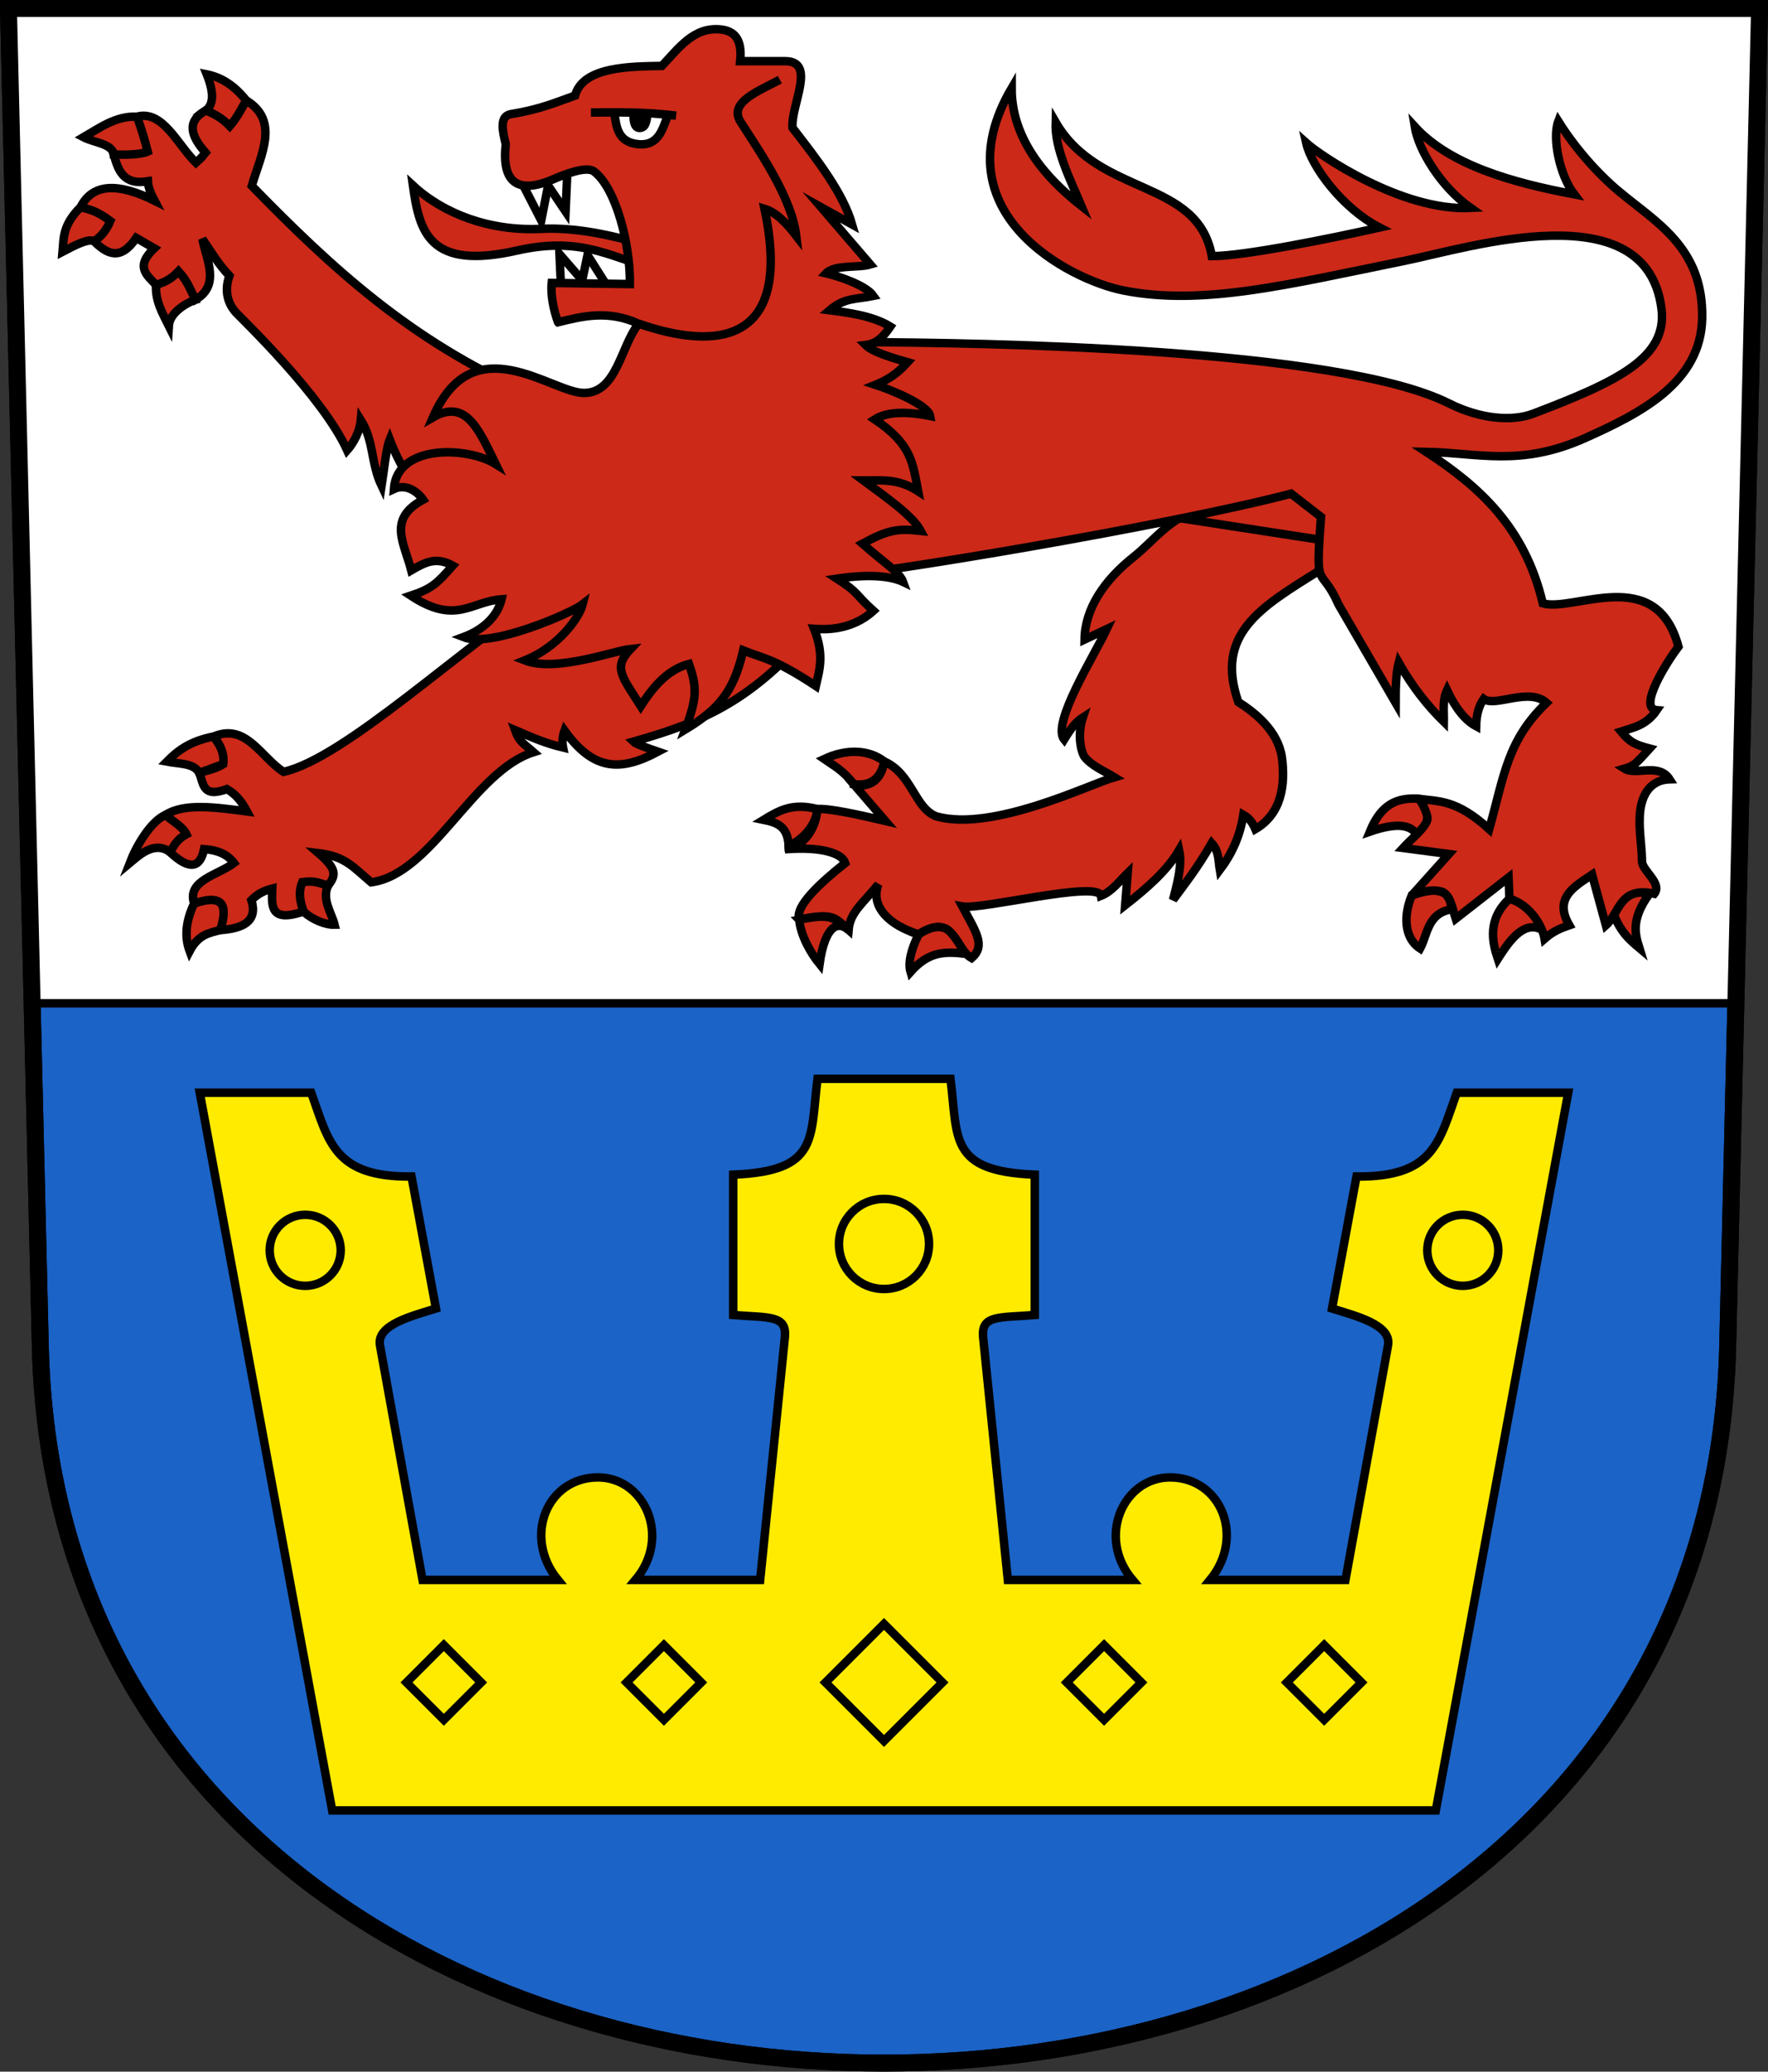 <?xml version="1.0" encoding="UTF-8" standalone="no"?>
<!-- Created with Inkscape (http://www.inkscape.org/) -->

<svg
   xmlns:dc="http://purl.org/dc/elements/1.1/"
   xmlns:cc="http://creativecommons.org/ns#"
   xmlns:rdf="http://www.w3.org/1999/02/22-rdf-syntax-ns#"
   xmlns:svg="http://www.w3.org/2000/svg"
   xmlns="http://www.w3.org/2000/svg"
   xmlns:sodipodi="http://sodipodi.sourceforge.net/DTD/sodipodi-0.dtd"
   xmlns:inkscape="http://www.inkscape.org/namespaces/inkscape"
   version="1.0"
   width="208.86"
   height="244.66"
   id="svg2780"
   inkscape:version="0.92.4 (5da689c313, 2019-01-14)"
   sodipodi:docname="Amden-blazon.svg">
  <rect width="100%" height="100%" fill="#333333" stroke="none"/>
  <sodipodi:namedview
     pagecolor="#ffffff"
     bordercolor="#666666"
     borderopacity="1"
     objecttolerance="10"
     gridtolerance="10"
     guidetolerance="10"
     inkscape:pageopacity="0"
     inkscape:pageshadow="2"
     inkscape:window-width="3236"
     inkscape:window-height="1417"
     id="namedview25"
     showgrid="false"
     inkscape:zoom="2.8284272"
     inkscape:cx="127.42469"
     inkscape:cy="139.92656"
     inkscape:window-x="-8"
     inkscape:window-y="-8"
     inkscape:window-maximized="1"
     inkscape:current-layer="svg2780"
     inkscape:measure-start="104.255,149.787"
     inkscape:measure-end="104.255,126.383"
     showguides="true"
     inkscape:object-paths="true"
     inkscape:snap-intersection-paths="true"
     inkscape:snap-global="false" />
  <defs
     id="defs2782" />
  <path
     inkscape:connector-curvature="0"
     style="fill:#1b63c6;fill-opacity:1;fill-rule:evenodd;stroke:#000000;stroke-width:2;stroke-linecap:butt;stroke-miterlimit:4;stroke-dashoffset:0;stroke-opacity:1"
     id="path4212"
     d="m 1,1 3.761,158.003 c 2.686,112.859 196.652,112.859 199.338,0 L 207.86,1 Z" />
  <path
     style="opacity:1;fill:#ffffff;fill-opacity:1;stroke:#000000;stroke-width:1;stroke-miterlimit:8;stroke-dasharray:none;stroke-dashoffset:4.58;stroke-opacity:1"
     d="M 3.797,118.49 H 205.064 L 207.86,1 H 1 Z"
     id="path2656"
     inkscape:connector-curvature="0" />
  <g
     id="g3250">
    <path
       sodipodi:nodetypes="ccccc"
       inkscape:connector-curvature="0"
       id="path10341"
       d="m 13.43,18.239 c -0.159,-1.267 -2.33,-1.384 -3.571,-2.032 1.963,-1.138 3.82,-2.525 6.307,-2.431 0.976,1.217 1.184,2.655 1.287,4.124 -1.136,0.135 -0.404,1.508 -4.022,0.339 z"
       style="fill:#cc2918;fill-opacity:1;fill-rule:evenodd;stroke:#000000;stroke-width:1px;stroke-linecap:butt;stroke-linejoin:miter;stroke-opacity:1" />
    <path
       sodipodi:nodetypes="ccccc"
       inkscape:connector-curvature="0"
       id="path10343"
       d="m 24.297,13.054 c 0.677,0.875 1.009,2.084 2.842,1.834 1.525,-0.13 1.676,-1.642 1.945,-3.036 -1.52,-1.905 -3.078,-2.751 -4.656,-3.07 0.855,2.135 0.833,3.576 -0.132,4.272 z"
       style="fill:#cc2918;fill-opacity:1;fill-rule:evenodd;stroke:#000000;stroke-width:1px;stroke-linecap:butt;stroke-linejoin:miter;stroke-opacity:1" />
    <path
       sodipodi:nodetypes="ccccc"
       inkscape:connector-curvature="0"
       id="path10339"
       d="m 11.114,28.498 c -0.625,-0.366 -2.154,0.408 -3.722,1.231 0.143,-1.6 -0.029,-3.113 2.131,-5.273 1.469,0.249 2.592,0.842 3.507,1.642 0.025,1.087 -0.652,1.87 -1.916,2.4 z"
       style="fill:#cc2918;fill-opacity:1;fill-rule:evenodd;stroke:#000000;stroke-width:1px;stroke-linecap:butt;stroke-linejoin:miter;stroke-opacity:1" />
    <path
       sodipodi:nodetypes="ccccc"
       inkscape:connector-curvature="0"
       id="path10331"
       d="m 23.54,91.275 c -0.652,-1.184 -2.418,-1.048 -3.834,-1.328 1.243,-1.259 2.705,-2.421 5.561,-2.973 0.553,0.933 1.307,1.693 1.11,3.267 z"
       style="fill:#cc2918;fill-opacity:1;fill-rule:evenodd;stroke:#000000;stroke-width:1px;stroke-linecap:butt;stroke-linejoin:miter;stroke-opacity:1" />
    <path
       sodipodi:nodetypes="ccccc"
       inkscape:connector-curvature="0"
       id="path10337"
       d="m 23.093,35.392 c -1.594,0.619 -3.067,1.754 -3.15,3.101 -0.733,-1.482 -1.599,-2.883 -1.517,-4.857 0.818,-1.023 1.663,-1.849 2.66,-1.596 1.432,0.858 1.731,2.101 2.008,3.352 z"
       style="fill:#cc2918;fill-opacity:1;fill-rule:evenodd;stroke:#000000;stroke-width:1px;stroke-linecap:butt;stroke-linejoin:miter;stroke-opacity:1" />
    <path
       sodipodi:nodetypes="cccccccccccccccccccccccccccccccc"
       inkscape:connector-curvature="0"
       id="path10306"
       d="m 29.744,21.947 c 1.084,-3.693 3.316,-7.675 -0.66,-10.095 -1.135,2.114 -1.525,2.541 -1.945,3.036 -0.915,-0.959 -1.871,-1.477 -2.842,-1.834 -2.368,1.318 -1.687,3.076 -0.016,4.977 -0.549,0.692 -0.706,0.798 -1.137,1.185 -2.219,-2.191 -3.907,-6.248 -6.979,-5.441 0.577,1.462 1.028,3.128 1.287,4.124 -0.785,0.35 -2.415,0.412 -4.022,0.339 0.529,1.853 1.106,3.658 4.039,3.173 0.034,0.798 0.402,1.55 0.795,2.297 -4.277,-2.124 -7.314,-2.089 -8.74,0.747 0.984,0.3 1.784,0.352 3.507,1.642 -0.411,1.003 -1.037,1.815 -1.916,2.4 1.534,1.528 3.121,2.353 4.979,-0.399 l 2.125,1.223 c -2.308,2.175 -0.856,3.184 0.208,4.314 1.378,-0.366 2.049,-0.971 2.66,-1.596 1.162,1.283 1.408,2.258 2.008,3.352 2.965,-1.697 1.287,-4.725 0.811,-7.171 1.004,1.459 1.854,2.939 3.194,4.351 -0.811,2.292 0.246,3.771 0.773,4.341 0.794,0.858 10.248,9.897 13.14,16.265 0.738,-0.832 1.483,-2.17 1.609,-3.579 1.6,2.555 1.154,5.054 2.458,7.786 0.302,-1.952 0.531,-4.418 0.961,-5.472 1.43,3.732 3.314,6.093 5.085,8.796 -0.041,-1.909 -0.614,-3.182 -0.642,-5.328 2.289,1.906 1.976,3.616 2.609,5.826 l 15.545,-3.654 -6.68,-11.388 C 48.558,40.186 39.326,31.794 29.744,21.947 Z"
       style="fill:#cc2918;fill-opacity:1;fill-rule:evenodd;stroke:#000000;stroke-width:1px;stroke-linecap:butt;stroke-linejoin:miter;stroke-opacity:1" />
    <path
       sodipodi:nodetypes="cccc"
       inkscape:connector-curvature="0"
       id="path10327"
       d="m 22.933,106.699 c -0.893,1.889 -1.221,3.767 -0.532,5.627 1.055,-2.004 2.35,-2.137 3.617,-2.487 2.139,-2.858 0.007,-5.965 -3.085,-3.14 z"
       style="fill:#cc2918;fill-opacity:1;fill-rule:evenodd;stroke:#000000;stroke-width:1px;stroke-linecap:butt;stroke-linejoin:miter;stroke-opacity:1" />
    <path
       sodipodi:nodetypes="ccccc"
       inkscape:connector-curvature="0"
       id="path10325"
       d="m 20.086,100.631 c -1.886,-1.417 -3.809,0.508 -4.763,1.298 0.778,-2.024 2.463,-4.903 4.211,-5.684 2.144,0.399 2.352,1.698 2.487,2.269 z"
       style="fill:#cc2918;fill-opacity:1;fill-rule:evenodd;stroke:#000000;stroke-width:1px;stroke-linecap:butt;stroke-linejoin:miter;stroke-opacity:1" />
    <path
       sodipodi:nodetypes="ccccc"
       inkscape:connector-curvature="0"
       id="path10329"
       d="m 35.845,107.66 c 1.104,0.978 2.586,1.572 3.68,1.548 -0.336,-1.361 -1.544,-2.983 -0.763,-4.638 -1.004,-0.289 -1.995,-0.747 -3.044,-0.395 -0.741,1.543 -0.145,2.435 0.127,3.485 z"
       style="fill:#cc2918;fill-opacity:1;fill-rule:evenodd;stroke:#000000;stroke-width:1px;stroke-linecap:butt;stroke-linejoin:miter;stroke-opacity:1" />
    <path
       sodipodi:nodetypes="cccccccccccccccccccccccccccccc"
       inkscape:connector-curvature="0"
       id="path10302"
       d="m 96.171,74.263 c -7.341,8.391 -12.664,10.864 -21.344,13.325 0.306,0.295 1.709,0.771 2.909,1.185 -4.46,2.37 -7.62,2.267 -11.048,-2.487 -0.225,0.617 -0.304,1.36 -0.174,1.996 -2.102,-0.504 -3.511,-1.13 -5.675,-2.059 0.504,1.413 0.977,1.541 2.189,2.609 -7.127,2.235 -11.987,14.43 -19.181,15.368 -2.112,-1.779 -3.046,-3.067 -6.227,-3.448 2.022,1.747 2.198,2.526 1.142,3.816 -0.923,-0.184 -1.395,-0.625 -3.044,-0.393 -0.541,1.271 -0.215,2.38 0.128,3.485 -3.901,1.292 -3.77,-0.544 -3.679,-2.723 -0.865,0.215 -1.702,0.583 -2.466,1.369 0.756,2.453 -0.908,3.352 -3.681,3.538 0.836,-2.657 0.617,-4.402 -3.086,-3.139 -0.897,-2.747 2.814,-3.34 4.703,-4.784 -0.745,-1.017 -1.943,-1.541 -3.531,-1.639 -0.453,2.238 -1.723,2.527 -4.022,0.357 0.465,-0.733 0.775,-1.488 1.934,-2.118 -0.389,-0.834 -1.576,-1.526 -2.488,-2.268 2.276,-1.464 5.994,-0.899 9.649,-0.421 -0.559,-1.041 -1.242,-1.997 -2.377,-2.643 -2.964,1.109 -2.741,-0.749 -3.268,-1.908 0.967,-0.291 1.97,-0.486 2.836,-1.035 0.153,-1.15 -0.279,-2.232 -1.111,-3.267 3.799,-1.628 5.595,2.499 8.243,4.179 7.209,-1.635 20.846,-14.544 32.101,-22.07 l 5.07,-2.616 z"
       style="fill:#cc2918;fill-opacity:1;fill-rule:evenodd;stroke:#000000;stroke-width:1px;stroke-linecap:butt;stroke-linejoin:miter;stroke-opacity:1" />
    <path
       sodipodi:nodetypes="cccccccccccccccccccccccccccccccccccc"
       inkscape:connector-curvature="0"
       id="path10269"
       d="m 155.845,67.398 c -6.961,4.333 -12.348,7.472 -9.558,15.51 1.958,1.243 4.636,3.349 5.137,6.457 0.463,3.397 -0.056,6.764 -3.126,8.558 -0.274,-0.648 -0.637,-1.26 -1.417,-1.701 -0.394,2.575 -1.4,4.685 -2.779,6.511 -0.184,-1.072 -0.079,-2.187 -0.959,-3.157 -1.756,3.034 -3.122,4.736 -4.564,6.695 0.493,-2.008 1.109,-4.039 0.715,-5.874 -1.403,2.403 -3.789,4.487 -6.374,6.508 l 0.299,-3.801 c -1.001,0.98 -1.862,2.177 -3.163,2.695 -0.325,-1.844 -14.101,1.662 -16.368,1.255 1.553,2.92 2.822,4.631 1.086,6.092 -1.978,-1.119 -2.099,-5.459 -6.251,-2.806 -3.411,-1.047 -5.75,-3.218 -4.764,-5.897 -1.909,2.342 -3.337,3.309 -3.516,5.394 -1.608,-1.388 -1.583,-2.116 -5.83,-1.226 -0.531,-1.57 2.416,-4.283 5.432,-6.686 -0.328,-1.087 -2.598,-1.982 -7.138,-1.621 2.42,-0.278 3.783,-2.777 3.822,-4.758 1.411,-0.095 4.601,0.596 8.055,1.403 l -3.612,-4.193 c 2.047,0.186 3.111,-0.759 3.498,-2.824 3.3,1.467 3.554,5.497 6.151,6.48 6.63,1.876 18.155,-3.817 21.024,-4.625 -1.249,-0.77 -2.721,-1.332 -3.576,-2.469 -0.5,-0.94 -0.733,-2.822 -0.152,-4.58 -0.695,0.45 -1.222,0.989 -2.204,2.591 -1.53,-1.867 3.583,-9.952 5.033,-13.038 l -2.624,1.238 c 0.04,-3.641 2.329,-7.007 5.774,-9.742 2.122,-1.68 3.535,-3.728 6.684,-5.315 l 11.934,-2.167 3.542,2.747 z"
       style="fill:#cc2918;fill-opacity:1;fill-rule:evenodd;stroke:#000000;stroke-width:1px;stroke-linecap:butt;stroke-linejoin:miter;stroke-opacity:1" />
    <path
       sodipodi:nodetypes="ccccc"
       inkscape:connector-curvature="0"
       id="path10290"
       d="m 156.056,63.763 -19.376,-2.988 4.536,-0.41 11.298,-2.061 c 4.752,1.895 4.027,3.028 3.542,5.46 z"
       style="fill:#cc2918;fill-opacity:1;fill-rule:evenodd;stroke:#000000;stroke-width:1px;stroke-linecap:butt;stroke-linejoin:miter;stroke-opacity:1" />
    <path
       sodipodi:nodetypes="cccc"
       inkscape:connector-curvature="0"
       id="path10175"
       d="m 181.682,109.603 c -1.946,-0.586 -3.51,1.715 -4.741,3.641 -0.677,-2.032 -1.233,-4.682 1.37,-7.11 2.294,0.424 3.623,2.211 3.371,3.469 z"
       style="fill:#cc2918;fill-opacity:1;fill-rule:evenodd;stroke:#000000;stroke-width:1px;stroke-linecap:butt;stroke-linejoin:miter;stroke-opacity:1" />
    <path
       sodipodi:nodetypes="cccc"
       inkscape:connector-curvature="0"
       id="path10177"
       d="m 171.441,107.396 c -2.828,0.468 -2.815,3.052 -3.677,4.622 -1.962,-1.284 -1.935,-4.007 -0.989,-6.272 2.293,-0.829 4.625,-1.084 4.667,1.649 z"
       style="fill:#cc2918;fill-opacity:1;fill-rule:evenodd;stroke:#000000;stroke-width:1px;stroke-linecap:butt;stroke-linejoin:miter;stroke-opacity:1" />
    <path
       sodipodi:nodetypes="ccccc"
       inkscape:connector-curvature="0"
       id="path10179"
       d="m 167.302,98.437 c -0.746,-0.972 -2.208,-1.348 -5.477,-0.22 1.356,-3.325 3.254,-3.969 5.503,-3.905 1.734,0.014 1.785,3.642 -0.026,4.124 z"
       style="fill:#cc2918;fill-opacity:1;fill-rule:evenodd;stroke:#000000;stroke-width:1px;stroke-linecap:butt;stroke-linejoin:miter;stroke-opacity:1" />
    <path
       sodipodi:nodetypes="cccc"
       inkscape:connector-curvature="0"
       id="path10181"
       d="m 190.438,107.392 c 0.829,2.574 2.033,3.57 3.234,4.58 -0.466,-1.517 -1.074,-3.289 1.124,-6.342 -1.202,-0.375 -2.929,-0.8 -4.358,1.762 z"
       style="fill:#cc2918;fill-opacity:1;fill-rule:evenodd;stroke:#000000;stroke-width:1px;stroke-linecap:butt;stroke-linejoin:miter;stroke-opacity:1" />
    <path
       sodipodi:nodetypes="cccc"
       inkscape:connector-curvature="0"
       id="path10271"
       d="m 94.413,108.611 c 0.176,1.899 1.368,3.964 2.404,5.237 0.649,-4.591 2.19,-5.129 3.426,-4.011 -1.662,-1.615 -2.37,-1.93 -5.83,-1.226 z"
       style="fill:#cc2918;fill-opacity:1;fill-rule:evenodd;stroke:#000000;stroke-width:1px;stroke-linecap:butt;stroke-linejoin:miter;stroke-opacity:1" />
    <path
       sodipodi:nodetypes="ccccc"
       inkscape:connector-curvature="0"
       id="path10273"
       d="m 108.524,110.339 c -0.925,1.854 -1.266,3.399 -0.96,4.443 2.103,-2.361 3.916,-2.442 6.458,-2.149 -0.546,-0.901 -1.447,-2.515 -2.26,-2.955 -0.735,-0.336 -1.684,-0.326 -3.239,0.661 z"
       style="fill:#cc2918;fill-opacity:1;fill-rule:evenodd;stroke:#000000;stroke-width:1px;stroke-linecap:butt;stroke-linejoin:miter;stroke-opacity:1" />
    <path
       sodipodi:nodetypes="cccc"
       inkscape:connector-curvature="0"
       id="path10275"
       d="m 100.863,92.606 c -1.321,-1.697 -2.482,-2.244 -3.503,-2.964 2.686,-1.253 5.299,-1.111 7.112,0.29 -0.454,2.146 -1.736,2.934 -3.609,2.674 z"
       style="fill:#cc2918;fill-opacity:1;fill-rule:evenodd;stroke:#000000;stroke-width:1px;stroke-linecap:butt;stroke-linejoin:miter;stroke-opacity:1" />
    <path
       sodipodi:nodetypes="cccc"
       inkscape:connector-curvature="0"
       id="path10277"
       d="m 96.53,95.546 c -2.87,-0.736 -4.432,0.12 -6.322,1.275 1.647,0.34 2.835,0.778 2.959,3.069 1.665,-0.676 3.337,-2.55 3.363,-4.344 z"
       style="fill:#cc2918;fill-opacity:1;fill-rule:evenodd;stroke:#000000;stroke-width:1px;stroke-linecap:butt;stroke-linejoin:miter;stroke-opacity:1" />
    <path
       sodipodi:nodetypes="sccccccccccsssssccccccccccccccsccccccccccccccccccccccsss"
       inkscape:connector-curvature="0"
       d="m 191.273,22.624 c -3.54,-2.973 -6.026,-6.435 -7.186,-8.299 -0.737,1.943 0.134,6.34 1.878,8.626 -7.233,-1.366 -14.656,-3.421 -18.84,-8 0.435,2.739 3.074,7.128 6.612,9.609 -8.158,0.403 -17.85,-6.258 -19.436,-7.688 0.618,2.755 4.235,7.714 8.674,10 -5.723,1.277 -15.998,3.38 -19.816,3.373 -1.656,-9.223 -13.313,-6.938 -18.454,-15.817 -0.117,3.222 1.774,6.858 3.044,9.891 -2.786,-2.199 -8.257,-6.958 -8.24,-13.913 -8.636,14.719 6.88,22.672 13.264,23.912 9.305,1.807 19.208,-0.683 33.103,-3.504 7.734,-1.57 28.644,-8.249 30.401,5.641 0.732,5.79 -5.181,8.604 -15.158,12.4 -2.409,0.917 -6.145,0.692 -9.96,-1.221 -13.058,-6.547 -55.014,-7.159 -69.733,-7.236 -13.907,8.864 -10.426,24.202 -3.585,27.714 5.07,-0.141 40.675,-6.114 54.674,-9.812 l 3.542,2.747 c -0.705,9.267 -0.096,5.438 2.045,10.305 l 6.767,11.647 c -3.6e-4,-1.821 0.05,-3.542 0.364,-4.743 1.644,2.891 3.441,5.135 5.332,6.985 0.021,-1.251 -0.182,-2.522 0.376,-3.724 1.015,2.147 2.162,3.564 3.44,4.248 0.02,-1.305 0.306,-2.388 0.892,-3.22 1.372,1.003 5.302,-1.406 7.425,0.453 -4.646,4.452 -5.004,8.621 -6.773,14.924 -3.907,-3.543 -5.919,-3.246 -8.441,-3.601 0.507,0.212 1.276,2.052 1.129,2.521 -0.312,0.993 -1.883,2.23 -2.869,3.304 l 5.418,0.713 -4.385,4.886 c 1.205,-0.423 2.412,-0.812 3.655,-0.404 0.953,0.497 1.143,1.959 1.537,3.161 l 6.241,-4.874 0.105,2.503 c 2.553,0.775 3.922,3.339 4.151,4.734 1.077,-0.943 1.998,-1.267 2.921,-1.595 -1.866,-3.211 0.54,-4.534 2.689,-5.971 l 1.631,5.979 c 1.66,-1.482 1.602,-4.641 5.715,-3.727 0.979,-1.239 -1.388,-2.666 -1.447,-3.813 -0.026,-1.896 -0.341,-3.446 -0.271,-5.18 0.055,-2.278 0.984,-4.441 3.534,-4.521 -1.263,-1.986 -4.001,-0.421 -5.33,-1.26 1.189,-0.342 1.34,-0.59 2.97,-2.379 -1.524,-0.407 -2.25,-0.623 -3.382,-2.01 1.32,-0.436 2.961,-0.66 4.22,-2.52 -2.291,-0.203 1.237,-5.758 2.562,-7.505 -2.62,-9.796 -12.306,-4.062 -16.024,-5.107 -2.124,-9.014 -7.519,-13.807 -13.778,-17.892 6.14,0.112 11.12,1.802 18.786,-1.633 6.474,-2.901 13.677,-6.505 13.82,-14.166 0.155,-8.34 -5.477,-11.312 -9.803,-14.945 z"
       style="fill:#cc2918;fill-opacity:1;fill-rule:evenodd;stroke:#000000;stroke-width:1px;stroke-linecap:butt;stroke-linejoin:miter;stroke-opacity:1"
       id="path10171-8-9" />
    <path
       sodipodi:nodetypes="csccsc"
       inkscape:connector-curvature="0"
       id="path3125"
       d="m 48.778,21.903 c 3.608,3.346 9.056,5.417 15.114,5.127 4.157,-0.2 8.309,0.717 12.463,1.945 v 2.475 C 71.988,30.282 68.471,27.911 61.064,29.592 50.696,31.946 49.539,27.398 48.778,21.903 Z"
       style="opacity:1;fill:#cc2918;fill-opacity:1;stroke:#000000;stroke-width:1;stroke-miterlimit:8;stroke-dasharray:none;stroke-dashoffset:4.58;stroke-opacity:1" />
    <path
       inkscape:connector-curvature="0"
       id="path3127"
       d="m 61.5,21.285 2.438,4.75 0.812,-4.125 2.062,3.062 0.25,-5.562 z"
       style="opacity:1;fill:#ffffff;fill-opacity:1;stroke:#000000;stroke-width:1;stroke-miterlimit:8;stroke-dasharray:none;stroke-dashoffset:4.58;stroke-opacity:1" />
    <path
       sodipodi:nodetypes="cccccc"
       inkscape:connector-curvature="0"
       id="path3129"
       d="m 66.281,34.097 -0.188,-4.094 2.688,3.094 0.625,-2.969 2.719,4.281 z"
       style="opacity:1;fill:#ffffff;fill-opacity:1;stroke:#000000;stroke-width:1;stroke-miterlimit:8;stroke-dasharray:none;stroke-dashoffset:4.58;stroke-opacity:1" />
    <path
       sodipodi:nodetypes="cccsscsccscsccccccccccccccccccccccccccccccccccccccscc"
       inkscape:connector-curvature="0"
       d="m 65.925,38.055 c -0.519,-1.348 -0.901,-3.294 -0.751,-4.64 l 9.237,0.133 c 0.065,-4.681 -1.661,-11.378 -4.243,-13.302 -0.892,-0.664 -3.417,0.322 -4.817,0.928 -3.39,1.468 -6.199,1.186 -5.601,-4.138 -0.38,-1.533 -0.803,-3.329 0.625,-3.562 3.473,-0.569 5.24,-1.368 7.562,-2.188 0.915,-3.484 6.739,-3.433 10.25,-3.5 1.969,-2.062 3.738,-4.638 6.938,-4.312 2.172,0.221 2.498,1.878 2.312,3.75 h 5.312 c 3.763,0 0.65,5.203 0.875,7.875 3.057,3.938 5.983,7.742 7.04,11.415 l -3.665,-2.04 5.813,6.761 c -1.385,0.422 -4.236,-0.008 -5.224,1.045 1.526,0.351 4.717,1.416 5.591,2.668 -2.003,0.419 -3.396,0.169 -5.173,1.692 2.075,0.264 5.095,0.638 7.173,1.93 -0.717,1.042 -1.492,2.012 -2.928,2.177 0.845,0.865 3.487,1.607 4.964,2.031 -0.671,0.727 -1.626,1.797 -3.788,2.666 1.812,0.59 6.214,2.368 6.451,3.685 -3.175,-0.633 -5.251,-0.418 -6.54,0.405 4.332,2.928 4.472,5.037 5.121,8.478 -2.425,-1.588 -4.616,-1.246 -6.457,-1.263 2.712,2 5.828,4.173 6.77,5.947 -2.781,-0.313 -3.932,-0.092 -6.892,1.513 2.661,2.34 4.408,3.389 4.81,4.516 -2.396,-1.143 -6.53,-0.577 -7.819,-0.386 2.66,1.711 2.083,1.794 4.308,3.796 -2.606,2.378 -5.812,2.218 -7.009,2.129 1.26,3.164 0.599,4.99 0.203,6.749 -5.033,-3.326 -6.194,-3.223 -8.574,-4.198 -1.141,4.889 -2.866,6.94 -6.846,9.344 1.355,-3.644 1.434,-4.909 0.434,-7.745 -2.7,0.693 -4.491,3.106 -5.693,4.978 -2.281,-3.588 -3.282,-4.562 -1.199,-6.748 -1.99,0.199 -8.812,2.784 -12.502,1.349 4.02,-1.611 6.46,-5.092 6.843,-6.628 -1.256,0.98 -10.787,5.191 -14.102,3.88 2.558,-0.944 4.079,-2.62 4.515,-4.471 -3.622,0.26 -5.387,3.085 -10.72,-0.424 2.523,-0.837 3.135,-1.482 4.956,-3.548 -1.988,-1.116 -3.337,-0.349 -4.903,0.558 -0.864,-3.337 -2.825,-6.063 1.4,-8.346 -0.625,-0.924 -2,-1.938 -3.453,-1.261 0.351,-5.337 8.72,-5.014 12.027,-2.943 -1.956,-3.974 -3.462,-7.8 -7.415,-5.516 4.784,-11.029 14.061,-2.823 17.905,-2.885 3.823,-0.062 4.261,-5.456 6.391,-8.185 -3.663,-1.64 -6.58,-0.882 -9.512,-0.168 z"
       style="opacity:1;fill:#cc2918;fill-opacity:1;stroke:#000000;stroke-width:1;stroke-miterlimit:8;stroke-dasharray:none;stroke-dashoffset:4.58;stroke-opacity:1"
       id="path3131" />
    <path
       sodipodi:nodetypes="csccc"
       inkscape:connector-curvature="0"
       id="path3133"
       d="m 92.125,9.41 c -2.395,1.313 -6.137,2.647 -4.625,5 2.391,3.719 6.036,9.01 6.562,13.438 -1.151,-1.493 -2.351,-2.769 -3.75,-3.188 3.428,16.053 -5.703,16.74 -14.875,13.562"
       style="opacity:1;fill:none;fill-opacity:0.47;stroke:#000000;stroke-width:1;stroke-miterlimit:8;stroke-dasharray:none;stroke-dashoffset:4.58;stroke-opacity:1" />
    <path
       sodipodi:nodetypes="csc"
       inkscape:connector-curvature="0"
       id="path3137"
       d="m 72.563,13.272 c 0.253,1.663 0.369,3.56 2.906,3.763 2.443,0.195 2.832,-1.993 3.46,-3.482"
       style="opacity:1;fill:#ffffff;fill-opacity:1;stroke:#000000;stroke-width:1;stroke-miterlimit:8;stroke-dasharray:none;stroke-dashoffset:4.58;stroke-opacity:1" />
    <path
       sodipodi:nodetypes="cscc"
       inkscape:connector-curvature="0"
       id="path3139"
       d="m 74.828,13.384 c 0.008,0.675 0.037,1.704 0.698,1.723 0.725,0.021 0.88,-0.755 0.943,-1.659 z"
       style="opacity:1;fill:#000000;fill-opacity:1;stroke:#000000;stroke-width:1;stroke-miterlimit:8;stroke-dasharray:none;stroke-dashoffset:4.58;stroke-opacity:1" />
    <path
       sodipodi:nodetypes="cc"
       inkscape:connector-curvature="0"
       id="path3135"
       d="m 69.812,13.285 c 3.172,-0.011 6.25,-0.094 10.062,0.375"
       style="opacity:1;fill:#cc2918;fill-opacity:0.47;stroke:#000000;stroke-width:1;stroke-miterlimit:8;stroke-dasharray:none;stroke-dashoffset:4.58;stroke-opacity:1" />
  </g>
  <path
     id="path2746-3"
     style="opacity:1;fill:#feeb00;fill-opacity:1;stroke:#000000;stroke-width:1;stroke-miterlimit:8;stroke-dasharray:none;stroke-dashoffset:4.58;stroke-opacity:1"
     d="m 39.243,213.812 -15.645,-84.764 h 13.17 c 2.074,5.81 2.729,9.986 11.844,9.899 l 2.888,15.587 c -2.693,0.851 -7.062,1.883 -6.613,4.356 l 5.029,27.698 h 15.995 c -4.183,-5.088 -1.294,-12.109 4.731,-12.109 5.518,0 8.7,7.056 4.422,12.109 H 89.801 l 2.917,-28.638 c 0.275,-2.695 -1.906,-2.306 -6.103,-2.652 v -16.573 c 10.188,-0.414 9.062,-4.267 9.962,-11.317 5.235,0 10.47,0 15.706,0 0.9,7.05 -0.226,10.903 9.962,11.317 v 16.573 c -4.197,0.346 -6.378,-0.044 -6.103,2.652 l 2.917,28.638 h 14.736 c -4.278,-5.054 -1.096,-12.109 4.422,-12.109 6.026,0 8.914,7.021 4.731,12.109 h 15.995 l 5.029,-27.698 c 0.449,-2.473 -3.919,-3.505 -6.613,-4.356 l 2.888,-15.587 c 9.115,0.086 9.77,-4.089 11.844,-9.899 h 13.17 l -15.645,84.764 -65.187,0 z"
     inkscape:connector-curvature="0"
     sodipodi:nodetypes="ccccccccsccccccccccccsccsccccccc" />
  <circle
     style="opacity:1;fill:#feeb00;fill-opacity:1;stroke:#000000;stroke-width:1;stroke-miterlimit:8;stroke-dasharray:none;stroke-dashoffset:4.58;stroke-opacity:1"
     id="path2754"
     cx="104.43"
     cy="146.91"
     r="5.32" />
  <path
     id="path2756-1"
     style="opacity:1;fill:#feeb00;fill-opacity:1;stroke:#000000;stroke-width:1;stroke-miterlimit:8;stroke-dasharray:none;stroke-dashoffset:4.58;stroke-opacity:1"
     d="m 97.52,198.695 6.91,-6.91 6.91,6.91 -6.91,6.91 z"
     inkscape:connector-curvature="0"
     sodipodi:nodetypes="ccccc" />
  <path
     id="path2756-1-3"
     style="opacity:1;fill:#feeb00;fill-opacity:1;stroke:#000000;stroke-width:1;stroke-miterlimit:8;stroke-dasharray:none;stroke-dashoffset:4.58;stroke-opacity:1"
     d="m 126.02,198.695 4.41,-4.41 4.41,4.41 -4.41,4.41 z"
     inkscape:connector-curvature="0"
     sodipodi:nodetypes="ccccc" />
  <path
     id="path2756-1-3-4"
     style="opacity:1;fill:#feeb00;fill-opacity:1;stroke:#000000;stroke-width:1;stroke-miterlimit:8;stroke-dasharray:none;stroke-dashoffset:4.58;stroke-opacity:1"
     d="m 152.02,198.695 4.41,-4.41 4.41,4.41 -4.41,4.41 z"
     inkscape:connector-curvature="0"
     sodipodi:nodetypes="ccccc" />
  <circle
     style="opacity:1;fill:#feeb00;fill-opacity:1;stroke:#000000;stroke-width:1;stroke-miterlimit:8;stroke-dasharray:none;stroke-dashoffset:4.58;stroke-opacity:1"
     id="path2754-6"
     cx="172.805"
     cy="147.66"
     r="4.195" />
  <path
     id="path2756-1-3-8"
     style="opacity:1;fill:#feeb00;fill-opacity:1;stroke:#000000;stroke-width:1;stroke-miterlimit:8;stroke-dasharray:none;stroke-dashoffset:4.58;stroke-opacity:1"
     d="m 82.84,198.695 -4.41,-4.41 -4.41,4.41 4.41,4.41 z"
     inkscape:connector-curvature="0"
     sodipodi:nodetypes="ccccc" />
  <path
     id="path2756-1-3-4-9"
     style="opacity:1;fill:#feeb00;fill-opacity:1;stroke:#000000;stroke-width:1;stroke-miterlimit:8;stroke-dasharray:none;stroke-dashoffset:4.58;stroke-opacity:1"
     d="m 56.84,198.695 -4.41,-4.41 -4.41,4.41 4.41,4.41 z"
     inkscape:connector-curvature="0"
     sodipodi:nodetypes="ccccc" />
  <circle
     style="opacity:1;fill:#feeb00;fill-opacity:1;stroke:#000000;stroke-width:1;stroke-miterlimit:8;stroke-dasharray:none;stroke-dashoffset:4.58;stroke-opacity:1"
     id="path2754-6-4"
     cx="-36.055"
     cy="147.66"
     r="4.195"
     transform="scale(-1,1)" />
  <path
     inkscape:connector-curvature="0"
     style="fill:none;fill-opacity:1;fill-rule:evenodd;stroke:#000000;stroke-width:2;stroke-linecap:butt;stroke-miterlimit:4;stroke-dashoffset:0;stroke-opacity:1"
     id="path4212-3"
     d="M 1,1 4.761,159.003 c 2.686,112.859 196.652,112.859 199.338,0 l 3.761,-158.003 z" />
</svg>
